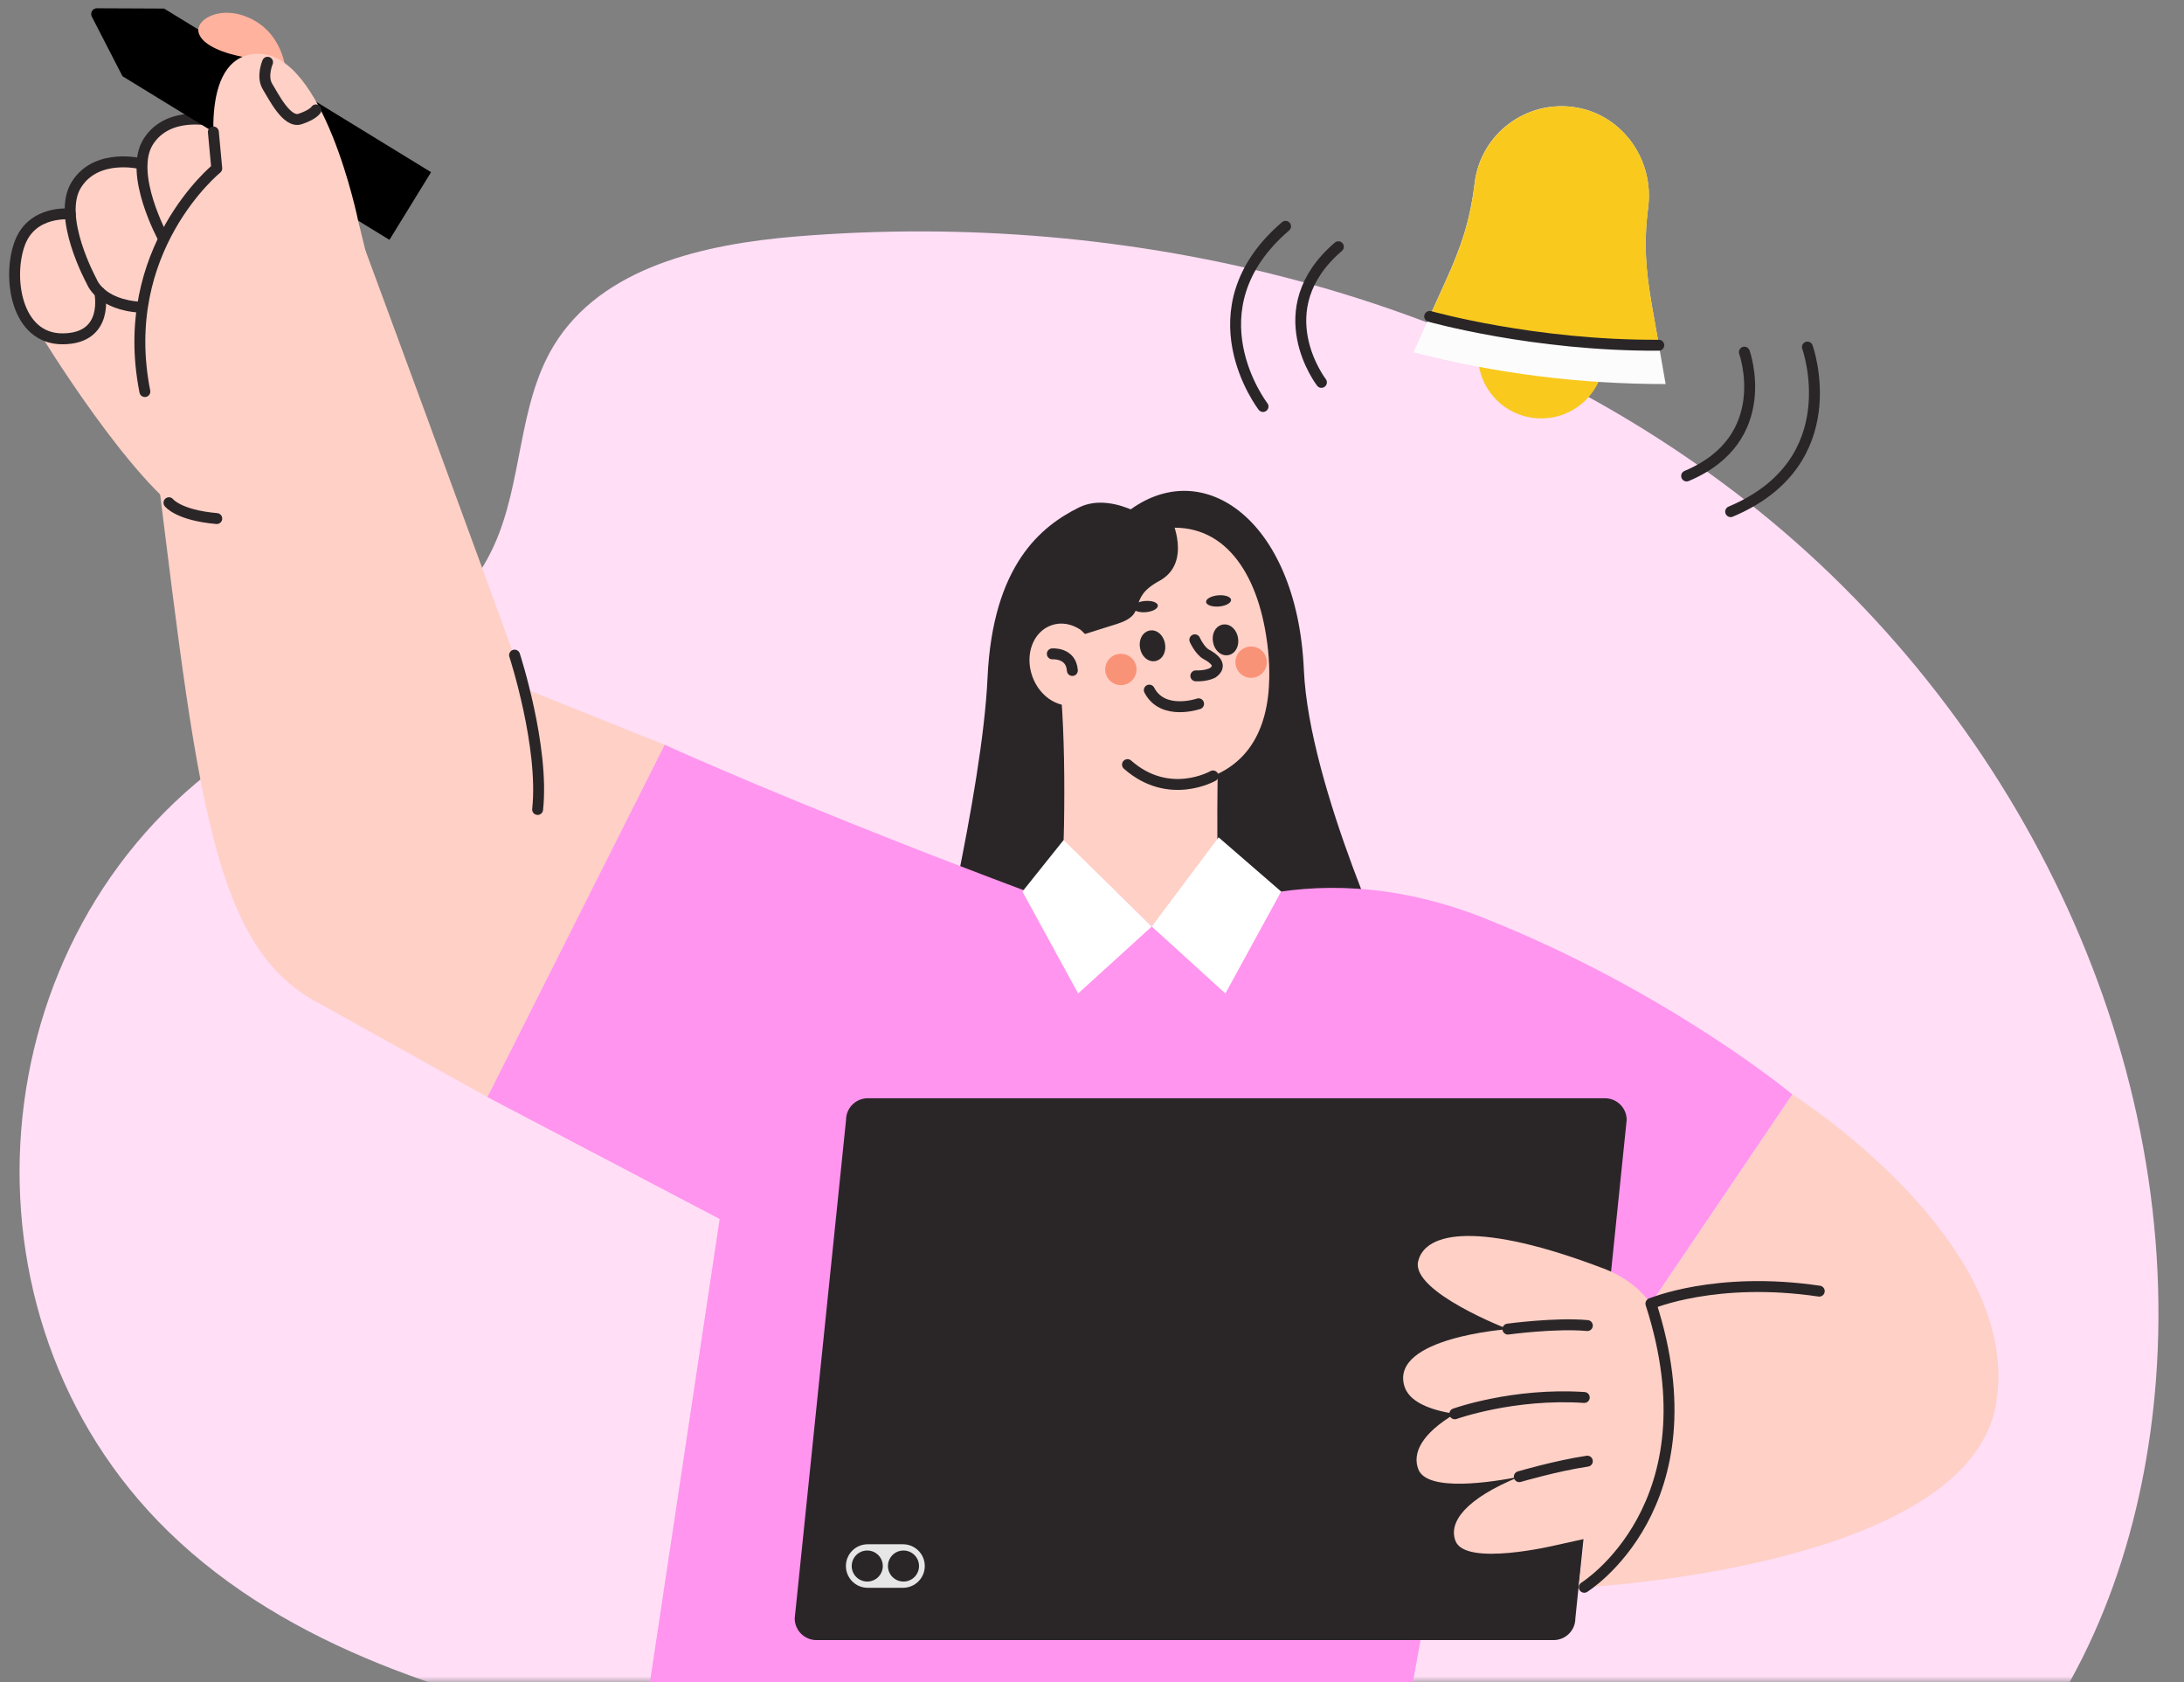 <svg width="200" height="154" viewBox="0 0 200 154" fill="none" xmlns="http://www.w3.org/2000/svg">
<rect x="0" y="0" width="200" height="154" fill="#808080" stroke="none"/>
<mask id="mask0_2240_2319" style="mask-type:alpha" maskUnits="userSpaceOnUse" x="1" y="20" width="199" height="134">
<rect x="1" y="20" width="199" height="134" fill="#CFEFFF"/>
</mask>
<g mask="url(#mask0_2240_2319)">
<path d="M105.003 177.631C95.641 163.298 72.659 162.121 57.213 158.821C42.082 155.591 26.468 150.998 15.404 140.21C-4.865 120.454 -2.096 85.597 21.021 69.338C29.604 63.302 40.846 59.523 45.216 49.998C47.901 44.148 47.382 37.077 50.745 31.587C55.139 24.421 64.532 22.343 72.936 21.648C103.688 19.126 135.781 26.923 160.047 45.97C184.315 65.009 199.784 95.779 197.425 126.44C196.449 139.146 192.388 151.856 184.3 161.714C171.058 177.85 149.324 184.17 129.162 185.426C120.766 185.952 110.105 185.448 104.998 177.622" fill="#FFDEF6"/>
</g>
<path d="M90.567 91.962C91.221 91.201 92.131 89.848 92.354 88.017C92.354 88.017 92.259 90.084 91.531 91.962H102.099L106.503 48.366C106.503 48.366 102.16 44.791 98.781 46.474C95.409 48.158 90.904 51.652 90.432 62.081C89.96 72.511 85.138 91.956 85.138 91.956H90.56L90.567 91.962Z" fill="#2A2628"/>
<path d="M102.813 47.215L110.448 89.242H119.141C118.918 87.687 118.938 86.233 119.114 86.233C119.296 87.471 119.646 88.454 120.058 89.242H121.494C120.894 87.269 120.827 84.435 121.076 84.428C121.447 86.939 122.506 88.434 123.329 89.242H127.962C127.962 89.242 119.889 72.147 119.404 61.374C118.803 47.377 109.807 41.263 102.813 47.208V47.215Z" fill="#2A2628"/>
<path d="M111.546 80.961L105.632 86.838L97.263 80.961C97.58 74.281 97.627 64.404 96.615 59.132L111.567 67.993C111.567 67.993 111.371 74.921 111.553 80.961H111.546Z" fill="#FFD0C6"/>
<path d="M97.762 61.226L102.044 69.461C104.121 71.245 106.731 72.134 109.395 71.561C114.156 70.538 116.159 66.929 116.233 62.061C116.233 61.832 116.233 61.603 116.233 61.374C116.22 60.6 116.166 59.799 116.058 58.971C116.058 58.924 116.045 58.877 116.038 58.829C116.038 58.796 116.031 58.762 116.024 58.735C115.188 52.447 112.066 47.693 106.515 48.38C99.569 49.242 96.973 54.837 97.768 61.24L97.762 61.226Z" fill="#FFD0C6"/>
<path d="M111.081 71.043C111.081 71.043 107.048 73.359 103.251 70.006" stroke="#2A2628" stroke-linecap="round" stroke-linejoin="round"/>
<path d="M107.251 47.477C107.251 47.477 109.213 51.538 106.152 53.194C103.09 54.857 105.248 56.19 102.301 57.119L99.354 58.048L96.002 56.581L97.958 50.272L103.515 48.077L107.244 47.477H107.251Z" fill="#2A2628"/>
<path d="M99.886 63.751C99.59 64.061 99.225 64.296 98.807 64.445C97.141 65.03 95.226 63.893 94.525 61.9C93.83 59.913 94.612 57.833 96.285 57.247C97.162 56.937 98.106 57.112 98.908 57.631C98.908 57.631 99.731 58.223 100.352 59.678L99.886 63.744V63.751Z" fill="#FFD0C6"/>
<path d="M96.366 59.866C96.366 59.866 98.086 59.725 98.201 61.388" stroke="#2A2628" stroke-linecap="round" stroke-linejoin="round"/>
<path d="M109.76 64.438C109.76 64.438 106.482 65.569 105.248 63.185" stroke="#2A2628" stroke-linecap="round" stroke-linejoin="round"/>
<path d="M106.192 59.011C106.286 59.516 106.071 59.974 105.706 60.041C105.349 60.109 104.978 59.752 104.89 59.247C104.796 58.742 105.012 58.284 105.376 58.217C105.733 58.149 106.104 58.506 106.192 59.011Z" fill="#2A2628" stroke="#2A2628" stroke-linecap="round" stroke-linejoin="round"/>
<path d="M112.876 58.466C112.97 58.971 112.754 59.429 112.39 59.496C112.033 59.563 111.662 59.206 111.574 58.701C111.48 58.196 111.695 57.739 112.059 57.671C112.417 57.604 112.788 57.961 112.876 58.466Z" fill="#2A2628" stroke="#2A2628" stroke-linecap="round" stroke-linejoin="round"/>
<path d="M103.744 55.638C103.771 55.921 104.304 56.102 104.931 56.049C105.565 55.995 106.057 55.719 106.03 55.436C106.003 55.153 105.471 54.971 104.843 55.025C104.21 55.079 103.717 55.355 103.744 55.638Z" fill="#2A2628"/>
<path d="M110.447 55.12C110.474 55.402 111.007 55.584 111.634 55.53C112.261 55.476 112.761 55.2 112.734 54.917C112.707 54.635 112.174 54.453 111.547 54.507C110.913 54.561 110.42 54.837 110.447 55.12Z" fill="#2A2628"/>
<path d="M109.415 58.58C109.415 58.58 109.867 59.583 110.46 59.907C111.249 60.331 111.964 60.964 111.047 61.603C111.047 61.603 110.481 61.92 109.509 61.879" stroke="#2A2628" stroke-linecap="round" stroke-linejoin="round"/>
<path d="M104.081 61.294C104.081 62.081 103.44 62.728 102.644 62.728C101.849 62.728 101.208 62.088 101.208 61.294C101.208 60.499 101.849 59.859 102.644 59.859C103.44 59.859 104.081 60.499 104.081 61.294Z" fill="#F99378"/>
<path d="M116.011 60.627C116.011 61.415 115.37 62.061 114.574 62.061C113.778 62.061 113.138 61.422 113.138 60.627C113.138 59.833 113.778 59.193 114.574 59.193C115.37 59.193 116.011 59.833 116.011 60.627Z" fill="#F99378"/>
<path d="M59.537 154H129.391L137.72 107.98L123.227 81.722H108.04L105.463 84.825L102.294 81.722H79.695C74.043 77.473 69.538 78.793 65.681 81.075L67.589 100.446L65.903 111.616L59.523 153.993L59.537 154Z" fill="#FF95EE"/>
<path d="M44.633 100.446L65.917 111.616L73.76 115.73L80.949 103.826L87.1 93.639L94.295 81.715C91.982 80.846 89.77 80.011 87.666 79.197C85.987 78.564 84.388 77.931 82.858 77.332C68.796 71.817 60.852 68.181 60.852 68.181L44.626 100.432L44.633 100.446Z" fill="#FF95EE"/>
<path d="M107.372 84.933C107.372 84.933 119.032 77.359 135.906 84.058C152.779 90.757 164.136 100.204 164.136 100.204L146.953 125.607L118.419 110.815L107.372 84.926V84.933Z" fill="#FF95EE"/>
<path d="M60.859 68.195L41.646 60.479L29.405 91.956L44.633 100.446L60.859 68.195Z" fill="#FFD0C6"/>
<path d="M51.843 80.422C51.843 80.422 40.014 97.268 29.405 91.956C18.797 86.643 17.961 71.056 13.503 35.944L33.465 22.929C33.465 22.929 43.912 51.167 48.727 64.62L51.849 80.422H51.843Z" fill="#FFD0C6"/>
<path d="M47.122 59.981C47.122 59.981 49.853 68.363 49.233 74.113" stroke="#2A2628" stroke-linecap="round" stroke-linejoin="round"/>
<path d="M117.32 81.627L111.594 76.665L105.471 84.832L112.215 90.959L117.32 81.627Z" fill="white"/>
<path d="M93.628 81.627L97.398 76.914L105.47 84.832L98.733 90.959L93.628 81.627Z" fill="white"/>
<path d="M164.137 100.203C164.137 100.203 185.502 113.744 182.764 128.664C180.019 143.584 145.085 145.321 145.085 145.321L151.188 119.352L164.143 100.203H164.137Z" fill="#FFD0C6"/>
<path d="M151.182 119.359C151.182 119.359 157.137 116.814 166.598 118.214" stroke="#2A2628" stroke-linecap="round" stroke-linejoin="round"/>
<path d="M3.589 30.43C3.589 30.43 12.025 44.333 17.535 47.605L22.344 45.013L20.773 27.736L9.416 24.006L3.582 30.436L3.589 30.43Z" fill="#FFD0C6"/>
<path d="M13.577 12.971C15.439 10.029 19.546 11.086 19.546 11.086L21.508 17.927L14.967 21.832C14.967 21.832 11.716 15.92 13.577 12.978V12.971Z" fill="#FFD0C6"/>
<path d="M1.816 22.269C2.962 19.206 6.435 19.603 6.435 19.603C6.381 18.607 6.523 17.657 7.002 16.903C8.863 13.961 12.97 15.011 12.97 15.011L17.637 22.808L12.943 28.14C10.934 28.026 9.78 27.373 9.14 26.78C9.14 26.78 10.077 31.002 5.761 31.036C1.445 31.062 0.669 25.34 1.822 22.276L1.816 22.269Z" fill="#FFD0C6"/>
<path d="M19.546 11.086C19.546 11.086 15.439 10.029 13.577 12.971C11.716 15.913 14.967 21.825 14.967 21.825" stroke="#2A2628" stroke-linecap="round" stroke-linejoin="round"/>
<path d="M12.97 15.004C12.97 15.004 8.863 13.947 7.002 16.896C5.141 19.839 8.391 25.75 8.391 25.75C8.391 25.75 9.12 27.918 12.944 28.134" stroke="#2A2628" stroke-linecap="round" stroke-linejoin="round"/>
<path d="M6.435 19.596C6.435 19.596 2.962 19.206 1.816 22.262C0.669 25.326 1.438 31.056 5.754 31.022C10.07 30.988 9.133 26.767 9.133 26.767" stroke="#2A2628" stroke-linecap="round" stroke-linejoin="round"/>
<path d="M35.664 21.96L39.474 15.765L15.027 0.784L8.877 0.757C8.486 0.757 8.23 1.168 8.405 1.518L11.217 6.979L35.664 21.96Z" fill="black"/>
<path d="M22.223 5.201C22.223 5.201 18.635 4.615 18.19 2.986C17.887 1.862 19.917 0.603 22.318 1.437C26.634 2.946 26.283 7.941 26.283 7.941L22.223 5.201Z" fill="#FFB29D"/>
<path d="M35.542 31.44L32.798 20.209C32.798 20.209 29.642 4.669 23.511 4.925C17.941 5.154 19.849 15.422 19.849 15.422C19.849 15.422 11.595 22.148 12.856 33.399C14.117 44.65 22.351 45.013 22.351 45.013L35.549 31.44H35.542Z" fill="#FFD0C6"/>
<path d="M19.538 12.082L19.849 15.422C19.849 15.422 10.684 22.835 13.266 35.85" stroke="#2A2628" stroke-linecap="round" stroke-linejoin="round"/>
<path d="M15.472 46.03C15.472 46.03 16.335 47.175 19.849 47.478" stroke="#2A2628" stroke-linecap="round" stroke-linejoin="round"/>
<path d="M24.503 5.699C24.503 5.699 23.936 7.012 24.503 7.935C25.069 8.857 26.276 11.295 27.477 10.897C28.677 10.5 28.934 10.062 28.934 10.062" stroke="#2A2628" stroke-linecap="round" stroke-linejoin="round"/>
<path d="M74.766 150.162H142.273C143.372 150.162 144.263 149.273 144.263 148.176L148.963 102.54C148.963 101.442 148.073 100.554 146.974 100.554H79.466C78.367 100.554 77.477 101.442 77.477 102.54L72.776 148.176C72.776 149.273 73.667 150.162 74.766 150.162Z" fill="#2A2628"/>
<path d="M146.825 116.134C135.556 111.838 130.498 112.72 129.864 115.501C129.23 118.282 138.092 121.695 138.092 121.695C138.092 121.695 127.328 122.456 128.596 126.88C129.014 128.334 130.896 129.088 133.229 129.452C130.208 131.243 129.297 133.047 129.891 134.542C130.727 136.636 136.682 135.693 139.137 135.208C134.173 137.228 132.609 139.396 133.297 141.106C134.227 143.443 142.387 141.497 142.387 141.497L145.092 140.898L144.566 145.328H145.092C145.092 145.328 149.651 142.291 151.519 137.747C151.519 137.747 158.101 120.429 146.832 116.134H146.825Z" fill="#FFD0C6"/>
<path d="M138.085 121.688C138.085 121.688 142.455 121.096 145.362 121.365" stroke="#2A2628" stroke-linecap="round" stroke-linejoin="round"/>
<path d="M133.223 129.445C133.223 129.445 138.577 127.519 145.079 127.95" stroke="#2A2628" stroke-linecap="round" stroke-linejoin="round"/>
<path d="M139.131 135.201C139.131 135.201 142.516 134.205 145.362 133.781" stroke="#2A2628" stroke-linecap="round" stroke-linejoin="round"/>
<path d="M82.691 141.389H79.46C78.361 141.389 77.464 142.278 77.464 143.382C77.464 144.479 78.354 145.375 79.46 145.375H82.691C83.79 145.375 84.687 144.486 84.687 143.382C84.687 142.285 83.796 141.389 82.691 141.389Z" fill="#E6E6E7"/>
<path d="M79.419 144.803C80.205 144.803 80.842 144.167 80.842 143.382C80.842 142.597 80.205 141.961 79.419 141.961C78.633 141.961 77.996 142.597 77.996 143.382C77.996 144.167 78.633 144.803 79.419 144.803Z" fill="#2A2628"/>
<path d="M82.737 144.803C83.523 144.803 84.16 144.167 84.16 143.382C84.16 142.597 83.523 141.961 82.737 141.961C81.951 141.961 81.314 142.597 81.314 143.382C81.314 144.167 81.951 144.803 82.737 144.803Z" fill="#2A2628"/>
<path d="M145.079 145.328C145.079 145.328 157.158 137.854 151.182 119.359" stroke="#2A2628" stroke-linecap="round" stroke-linejoin="round"/>
<path d="M146.88 33.251C146.482 36.415 143.582 38.664 140.412 38.26C137.243 37.863 134.99 34.968 135.395 31.803C135.793 28.639 138.692 26.39 141.862 26.794C145.032 27.191 147.284 30.086 146.88 33.251Z" fill="#F9C91E"/>
<path d="M152.531 35.163C148.633 35.163 144.748 34.927 140.891 34.443C137.033 33.958 133.209 33.224 129.439 32.254L130.923 28.962L132.414 25.669C133.796 22.606 134.592 20.29 135.017 16.95L135.044 16.721C135.61 12.244 139.778 9.106 144.276 9.827C148.579 10.514 151.472 14.627 150.933 18.936V18.957C150.508 22.29 150.703 24.734 151.283 28.046L151.91 31.608L152.531 35.163Z" fill="#FCFCFC"/>
<path d="M151.91 31.608C148.37 31.574 144.843 31.332 141.342 30.894C137.842 30.457 134.362 29.81 130.93 28.969L132.42 25.676C133.803 22.613 134.598 20.297 135.023 16.957L135.05 16.728C135.617 12.251 139.785 9.113 144.283 9.834C148.585 10.52 151.479 14.634 150.939 18.943V18.963C150.514 22.296 150.71 24.74 151.29 28.053L151.917 31.615L151.91 31.608Z" fill="#F9C91E"/>
<path d="M130.923 28.969C130.923 28.969 140.493 31.675 151.903 31.608" stroke="#2A2628" stroke-linecap="round" stroke-linejoin="round"/>
<path d="M159.74 32.241C159.74 32.241 162.6 40.159 154.453 43.579" stroke="#2A2628" stroke-linecap="round" stroke-linejoin="round"/>
<path d="M165.513 31.776C165.513 31.776 169.309 42.3 158.485 46.845" stroke="#2A2628" stroke-linecap="round" stroke-linejoin="round"/>
<path d="M121.009 35.008C121.009 35.008 115.857 28.343 122.561 22.593" stroke="#2A2628" stroke-linecap="round" stroke-linejoin="round"/>
<path d="M115.661 37.217C115.661 37.217 108.816 28.363 117.725 20.721" stroke="#2A2628" stroke-linecap="round" stroke-linejoin="round"/>
</svg>
